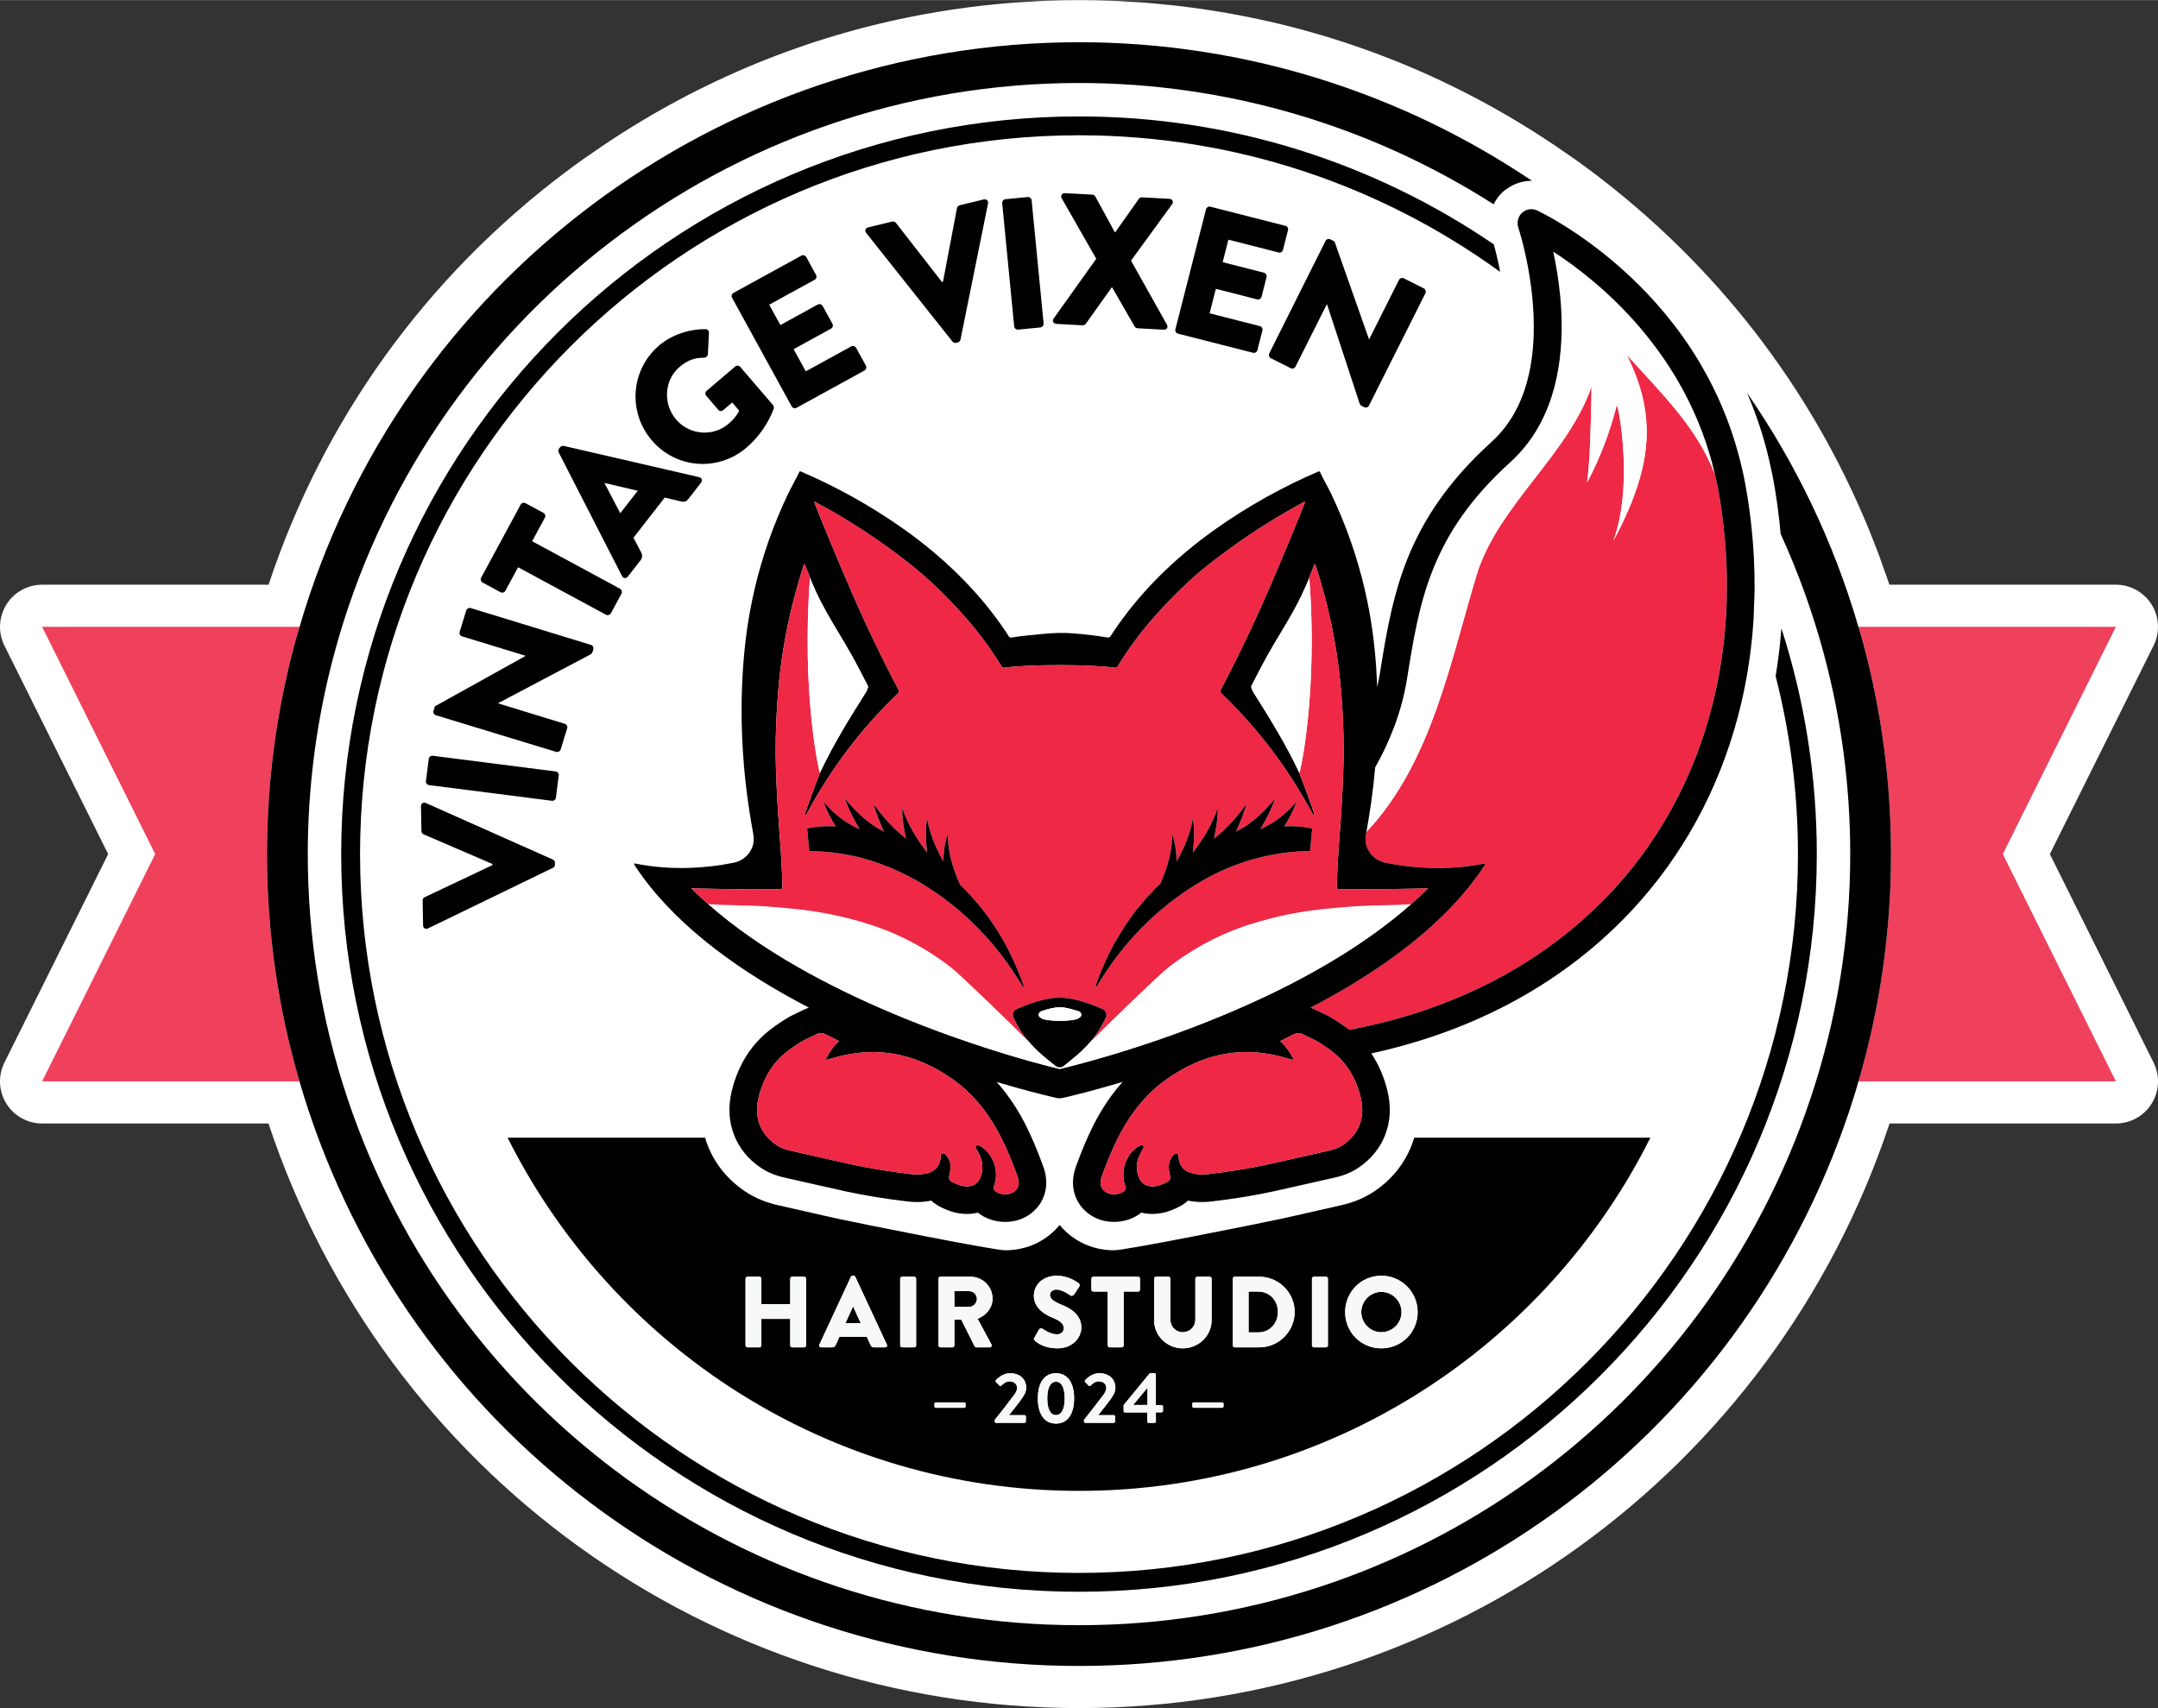 <?xml version="1.0" encoding="UTF-8"?>
<svg id="a" data-name="Layer 1" xmlns="http://www.w3.org/2000/svg" width="4.162in" height="3.295in" viewBox="0 0 299.699 237.237">
  <rect x="0" y="0" width="299.699" height="237.237" fill="#333333" stroke="none"/>
  <path d="M284.679,118.619l14.408-28.962c.902-1.813.803-3.964-.264-5.686-1.067-1.722-2.948-2.77-4.974-2.77h-31.453s.002,0,.002,0c-.251-.757-.529-1.502-.794-2.252-.207-.582-.401-1.17-.616-1.748-.447-1.204-.921-2.395-1.405-3.58-.045-.11-.086-.223-.132-.333-8.075-19.601-21.18-36.544-38.41-49.488-1.636-1.229-3.304-2.395-4.987-3.532-.006-.004-.018-.015-.023-.018-.061-.041-.124-.079-.185-.12-13.461-9.053-28.378-15.155-44.091-18.09-.048-.009-.097-.018-.146-.027-1.335-.248-2.675-.476-4.021-.678-.238-.036-.477-.066-.715-.101-1.185-.17-2.372-.331-3.564-.466-.453-.052-.907-.09-1.361-.137-1.006-.102-2.012-.205-3.023-.281-.748-.057-1.5-.092-2.25-.135-.744-.042-1.487-.096-2.234-.124-1.527-.059-3.058-.091-4.592-.091h0c-1.534,0-3.065.033-4.592.091-.747.028-1.489.082-2.234.124-.75.043-1.502.078-2.25.135-1.011.076-2.017.179-3.023.281-.453.046-.908.085-1.361.137-1.193.135-2.38.295-3.564.466-.238.035-.477.065-.715.101-1.346.202-2.686.43-4.021.678-.048.009-.097.018-.146.027-15.713,2.936-30.63,9.038-44.091,18.09-.061.041-.124.078-.185.12h.003c-1.692,1.143-3.369,2.315-5.013,3.55-19.51,14.656-33.742,34.434-41.357,57.401H5.85c-2.025,0-3.907,1.048-4.973,2.77-1.066,1.722-1.166,3.873-.265,5.687l14.409,28.962L.612,147.581c-.902,1.813-.802,3.964.265,5.687,1.066,1.722,2.948,2.77,4.973,2.77h31.434c16.16,48.571,61.394,81.2,112.566,81.2s96.408-32.631,112.566-81.2h31.434c2.025,0,3.906-1.048,4.974-2.77,1.066-1.722,1.166-3.873.264-5.686l-14.408-28.962Z" fill="#fff"/>
  <g>
    <path d="M40.921,89.407c.213-.793.456-1.571.685-2.356H5.85l15.705,31.568-15.705,31.568h35.739c-2.989-10.221-4.508-20.82-4.508-31.568,0-9.877,1.292-19.705,3.84-29.212Z" fill="#ef405c"/>
    <path d="M278.144,118.619l15.705-31.568h-35.756c.229.785.472,1.563.685,2.355,2.548,9.506,3.84,19.334,3.84,29.212,0,10.746-1.519,21.344-4.508,31.568h35.739l-15.705-31.568Z" fill="#ef405c"/>
    <path d="M258.779,89.406c-.213-.793-.456-1.57-.685-2.355-3.446-11.819-8.72-22.745-15.475-32.501,1.439,3.303,2.609,6.926,3.412,10.864.077.375.163.742.233,1.123.466,2.549.803,5.087,1.03,7.608,2.437,5.335,4.459,10.922,6.016,16.728,2.42,9.028,3.646,18.363,3.646,27.746,0,11.539-1.836,22.897-5.456,33.762h0c-14.588,43.87-55.438,73.345-101.649,73.345s-87.062-29.475-101.65-73.345c-3.621-10.862-5.457-22.221-5.457-33.761,0-9.382,1.227-18.717,3.647-27.746C58.92,44.146,101.464,11.512,149.85,11.512c20.943,0,40.786,6.123,57.58,16.848.325-.654.762-1.259,1.329-1.767.168-.151.356-.272.538-.401.982-.696,2.148-1.094,3.368-1.094.033,0,.065.005.098.005-18.156-12.223-39.901-19.253-62.913-19.253-50.123,0-94.269,33.272-108.244,81.201-.229.785-.473,1.563-.685,2.356-2.548,9.507-3.84,19.335-3.84,29.212,0,10.748,1.519,21.347,4.508,31.568.39,1.334.799,2.662,1.239,3.982,15.358,46.187,58.368,77.218,107.022,77.218s91.664-31.031,107.021-77.217c.44-1.321.849-2.65,1.239-3.984,2.989-10.224,4.508-20.822,4.508-31.568,0-9.878-1.292-19.707-3.84-29.212Z"/>
    <path d="M249.697,118.619c0,55.056-44.79,99.846-99.846,99.846s-99.848-44.79-99.848-99.846S94.795,18.774,149.851,18.774c21.826,0,42.035,7.045,58.483,18.972-.269-1.459-.582-2.764-.884-3.823-16.425-11.206-36.26-17.767-57.599-17.767-56.5,0-102.466,45.966-102.466,102.463s45.966,102.463,102.466,102.463,102.463-45.966,102.463-102.463c0-10.936-1.729-21.474-4.916-31.363-.17,2.241-.437,4.457-.801,6.641,2.022,7.909,3.1,16.192,3.1,24.723Z"/>
    <polygon points="159.364 195.133 159.364 192.732 157.365 195.133 159.364 195.133"/>
    <path d="M190.846,165.472c-1.369.922-2.957,1.572-4.841,1.979-1.192.265-2.422.546-3.652.826-1.517.347-3.036.695-4.561,1.025-2.82.614-21.426,4.349-23.08,4.349-1.917,0-3.75-.524-5.297-1.519-.877-.561-1.632-1.234-2.253-1.994-.625.762-1.38,1.438-2.261,1.998-1.534.988-3.367,1.515-5.286,1.515-1.654,0-20.262-3.735-23.084-4.349-1.523-.329-3.042-.678-4.559-1.025l-3.678-.832c-1.859-.4-3.447-1.05-4.826-1.983-2.768-1.853-4.668-4.469-5.547-7.448h-27.422c14.554,29.081,44.629,49.053,79.364,49.053s64.785-19.972,79.338-49.053h-32.798c-.88,2.982-2.782,5.6-5.557,7.459ZM111.944,186.863c0,.141-.126.267-.267.267h-1.667c-.153,0-.266-.126-.266-.267v-3.684h-4.006v3.684c0,.141-.112.267-.267.267h-1.667c-.14,0-.266-.126-.266-.267v-9.272c0-.141.126-.267.266-.267h1.667c.154,0,.267.126.267.267v3.53h4.006v-3.53c0-.141.112-.267.266-.267h1.667c.141,0,.267.126.267.267v9.272ZM122.933,187.13h-1.555c-.252,0-.364-.084-.49-.351l-.504-1.106h-3.811l-.504,1.121c-.07.168-.225.336-.505.336h-1.541c-.21,0-.321-.182-.237-.364l4.384-9.427c.042-.084.141-.154.238-.154h.141c.098,0,.195.07.237.154l4.385,9.427c.084.183-.028.364-.238.364ZM127.228,186.863c0,.141-.126.267-.267.267h-1.681c-.14,0-.266-.126-.266-.267v-9.272c0-.141.126-.267.266-.267h1.681c.141,0,.267.126.267.267v9.272ZM134.103,195.342c0,.1-.08.18-.19.18h-3.947c-.11,0-.19-.08-.19-.18v-.369c0-.111.08-.191.19-.191h3.947c.11,0,.19.08.19.191v.369ZM137.689,186.724c.098.182,0,.406-.238.406h-1.863c-.111,0-.195-.07-.224-.126l-1.863-3.712h-.966v3.571c0,.141-.127.267-.267.267h-1.667c-.154,0-.266-.126-.266-.267v-9.272c0-.141.111-.267.266-.267h4.188c1.681,0,3.054,1.359,3.054,3.026,0,1.288-.854,2.325-2.073,2.815l1.919,3.558ZM142.283,196.551c.1,0,.19.09.19.189v.691c0,.1-.091.189-.19.189h-3.938c-.11,0-.19-.09-.19-.189v-.23c.66-.801,1.919-2.439,2.589-3.328.31-.381.51-.77.51-1.109,0-.449-.34-.91-1.06-.91-.479,0-.89.34-1.119.59-.08.08-.19.08-.271,0l-.479-.48c-.06-.059-.08-.18-.01-.26,0,0,.779-.979,1.969-.979,1.43,0,2.229.91,2.229,1.988,0,.65-.279,1.061-.669,1.619-.43.609-1.189,1.549-1.72,2.219h2.159ZM146.653,197.721c-1.599,0-2.519-1.309-2.519-3.498s.92-3.498,2.519-3.498,2.519,1.309,2.519,3.498-.919,3.498-2.519,3.498ZM146.869,187.27c-1.821,0-2.83-.756-3.151-1.078-.141-.14-.183-.196-.07-.393l.658-1.162c.112-.183.378-.154.477-.084.056.027,1.064.771,1.988.771.561,0,.967-.351.967-.841,0-.588-.49-1.036-1.442-1.415-1.205-.476-2.718-1.414-2.718-3.096,0-1.387,1.079-2.787,3.235-2.787,1.457,0,2.578.742,2.998,1.051.168.098.141.35.084.448l-.714,1.078c-.099.154-.351.28-.477.183-.126-.07-1.148-.841-2.003-.841-.505,0-.883.336-.883.715,0,.518.42.91,1.527,1.358,1.092.435,2.829,1.289,2.829,3.193,0,1.443-1.247,2.899-3.306,2.899ZM154.672,196.551c.1,0,.19.09.19.189v.691c0,.1-.091.189-.19.189h-3.938c-.11,0-.19-.09-.19-.189v-.23c.66-.801,1.919-2.439,2.589-3.328.31-.381.51-.77.51-1.109,0-.449-.34-.91-1.06-.91-.479,0-.89.34-1.119.59-.08.08-.19.08-.27,0l-.48-.48c-.06-.059-.08-.18-.01-.26,0,0,.779-.979,1.969-.979,1.43,0,2.229.91,2.229,1.988,0,.65-.279,1.061-.669,1.619-.43.609-1.189,1.549-1.72,2.219h2.159ZM155.787,187.13h-1.681c-.14,0-.267-.126-.267-.267v-7.479h-2.003c-.153,0-.266-.126-.266-.267v-1.526c0-.141.112-.267.266-.267h6.22c.154,0,.266.126.266.267v1.526c0,.141-.111.267-.266.267h-2.003v7.479c0,.141-.126.267-.267.267ZM161.512,195.961c0,.1-.08.191-.19.191h-.799l.01,1.279c0,.1-.09.189-.189.189h-.83c-.1,0-.189-.09-.189-.189v-1.26h-3.089c-.109,0-.19-.09-.19-.189v-.83l3.598-4.379c.03-.029.08-.059.15-.059h.539c.101,0,.19.08.19.189v4.258h.799c.11,0,.19.08.19.18v.619ZM160.28,183.376v-5.785c0-.141.126-.267.267-.267h1.723c.154,0,.266.126.266.267v5.673c0,.98.729,1.765,1.724,1.765,1.008,0,1.751-.784,1.751-1.765v-5.673c0-.141.111-.267.266-.267h1.724c.14,0,.266.126.266.267v5.785c0,2.129-1.793,3.894-4.006,3.894-2.199,0-3.979-1.765-3.979-3.894ZM169.923,195.342c0,.1-.08.18-.19.18h-3.947c-.11,0-.19-.08-.19-.18v-.369c0-.111.08-.191.19-.191h3.947c.11,0,.19.08.19.191v.369ZM174.885,187.13h-3.418c-.141,0-.252-.126-.252-.267v-9.272c0-.141.111-.267.252-.267h3.418c2.703,0,4.916,2.199,4.916,4.889,0,2.718-2.213,4.917-4.916,4.917ZM184.418,186.863c0,.141-.126.267-.267.267h-1.681c-.14,0-.266-.126-.266-.267v-9.272c0-.141.126-.267.266-.267h1.681c.141,0,.267.126.267.267v9.272ZM196.881,182.241c0,2.802-2.241,5.028-5.043,5.028s-5.028-2.227-5.028-5.028,2.228-5.057,5.028-5.057,5.043,2.255,5.043,5.057Z"/>
    <path d="M146.653,191.904c-.77,0-1.209.84-1.209,2.318,0,1.488.439,2.318,1.209,2.318s1.21-.83,1.21-2.318c0-1.479-.44-2.318-1.21-2.318Z"/>
    <path d="M189.051,182.241c0,1.527,1.261,2.787,2.787,2.787,1.541,0,2.802-1.26,2.802-2.787,0-1.541-1.261-2.815-2.802-2.815-1.526,0-2.787,1.274-2.787,2.815Z"/>
    <path d="M134.607,179.328h-2.072v2.185h2.072c.575,0,1.065-.532,1.065-1.12s-.49-1.064-1.065-1.064Z"/>
    <polygon points="118.464 181.457 117.414 183.769 119.543 183.769 118.479 181.457 118.464 181.457"/>
    <path d="M174.744,179.384h-1.345v5.673h1.345c1.583,0,2.731-1.246,2.731-2.844,0-1.583-1.148-2.829-2.731-2.829Z"/>
    <path d="M111.677,177.324h-1.667c-.153,0-.266.126-.266.267v3.53h-4.006v-3.53c0-.141-.112-.267-.267-.267h-1.667c-.14,0-.266.126-.266.267v9.272c0,.141.126.267.266.267h1.667c.154,0,.267-.126.267-.267v-3.684h4.006v3.684c0,.141.112.267.266.267h1.667c.141,0,.267-.126.267-.267v-9.272c0-.141-.126-.267-.267-.267Z" fill="#f7f8f8"/>
    <path d="M118.786,177.339c-.042-.084-.14-.154-.237-.154h-.141c-.098,0-.196.07-.238.154l-4.384,9.427c-.084.183.027.364.237.364h1.541c.28,0,.435-.168.505-.336l.504-1.121h3.811l.504,1.106c.126.267.238.351.49.351h1.555c.21,0,.322-.182.238-.364l-4.385-9.427ZM117.414,183.769l1.05-2.312h.015l1.064,2.312h-2.129Z" fill="#f7f8f8"/>
    <path d="M125.282,177.324h1.681c.147,0,.266.119.266.266v9.273c0,.147-.119.267-.267.267h-1.68c-.147,0-.267-.119-.267-.267v-9.272c0-.147.119-.267.267-.267Z" fill="#f7f8f8"/>
    <path d="M137.843,180.351c0-1.667-1.373-3.026-3.054-3.026h-4.188c-.154,0-.266.126-.266.267v9.272c0,.141.111.267.266.267h1.667c.14,0,.267-.126.267-.267v-3.571h.966l1.863,3.712c.028.056.112.126.224.126h1.863c.238,0,.336-.225.238-.406l-1.919-3.558c1.219-.49,2.073-1.527,2.073-2.815ZM134.607,181.513h-2.072v-2.185h2.072c.575,0,1.065.476,1.065,1.064s-.49,1.12-1.065,1.12Z" fill="#f7f8f8"/>
    <path d="M147.346,181.177c-1.107-.448-1.527-.841-1.527-1.358,0-.379.378-.715.883-.715.854,0,1.877.771,2.003.841.126.098.378-.028.477-.183l.714-1.078c.057-.099.084-.351-.084-.448-.42-.309-1.541-1.051-2.998-1.051-2.156,0-3.235,1.4-3.235,2.787,0,1.682,1.513,2.62,2.718,3.096.952.379,1.442.827,1.442,1.415,0,.49-.406.841-.967.841-.924,0-1.933-.743-1.988-.771-.099-.07-.364-.099-.477.084l-.658,1.162c-.112.196-.07.253.07.393.321.322,1.33,1.078,3.151,1.078,2.059,0,3.306-1.456,3.306-2.899,0-1.904-1.737-2.759-2.829-3.193Z" fill="#f7f8f8"/>
    <path d="M156.054,179.384h2.003c.154,0,.266-.126.266-.267v-1.526c0-.141-.111-.267-.266-.267h-6.22c-.153,0-.266.126-.266.267v1.526c0,.141.112.267.266.267h2.003v7.479c0,.141.127.267.267.267h1.681c.141,0,.267-.126.267-.267v-7.479Z" fill="#f7f8f8"/>
    <path d="M168.264,183.376v-5.785c0-.141-.126-.267-.266-.267h-1.724c-.154,0-.266.126-.266.267v5.673c0,.98-.743,1.765-1.751,1.765-.995,0-1.724-.784-1.724-1.765v-5.673c0-.141-.111-.267-.266-.267h-1.723c-.141,0-.267.126-.267.267v5.785c0,2.129,1.779,3.894,3.979,3.894,2.213,0,4.006-1.765,4.006-3.894Z" fill="#f7f8f8"/>
    <path d="M174.885,177.324h-3.418c-.141,0-.252.126-.252.267v9.272c0,.141.111.267.252.267h3.418c2.703,0,4.916-2.199,4.916-4.917,0-2.689-2.213-4.889-4.916-4.889ZM174.744,185.057h-1.345v-5.673h1.345c1.583,0,2.731,1.246,2.731,2.829,0,1.598-1.148,2.844-2.731,2.844Z" fill="#f7f8f8"/>
    <path d="M182.471,177.324h1.681c.147,0,.266.119.266.266v9.274c0,.147-.119.266-.266.266h-1.681c-.147,0-.267-.119-.267-.267v-9.272c0-.147.119-.267.267-.267Z" fill="#f7f8f8"/>
    <path d="M186.809,182.241c0,2.802,2.228,5.028,5.028,5.028s5.043-2.227,5.043-5.028-2.241-5.057-5.043-5.057-5.028,2.255-5.028,5.057ZM194.639,182.241c0,1.527-1.261,2.787-2.802,2.787-1.526,0-2.787-1.26-2.787-2.787,0-1.541,1.261-2.815,2.787-2.815,1.541,0,2.802,1.274,2.802,2.815Z" fill="#f7f8f8"/>
    <path d="M133.912,194.781h-3.947c-.11,0-.19.08-.19.191v.369c0,.1.08.18.19.18h3.947c.11,0,.19-.08.19-.18v-.369c0-.111-.08-.191-.19-.191Z" fill="#f7f8f8"/>
    <path d="M142.512,192.713c0-1.078-.799-1.988-2.229-1.988-1.189,0-1.969.979-1.969.979-.07.08-.05.201.01.26l.479.48c.08.08.19.08.271,0,.229-.25.64-.59,1.119-.59.72,0,1.06.461,1.06.91,0,.34-.2.729-.51,1.109-.67.889-1.929,2.527-2.589,3.328v.23c0,.1.08.189.19.189h3.938c.1,0,.19-.09.19-.189v-.691c0-.1-.091-.189-.19-.189h-2.159c.53-.67,1.29-1.609,1.72-2.219.39-.559.669-.969.669-1.619Z" fill="#f7f8f8"/>
    <path d="M146.653,190.725c-1.599,0-2.519,1.309-2.519,3.498s.92,3.498,2.519,3.498,2.519-1.309,2.519-3.498-.919-3.498-2.519-3.498ZM146.653,196.541c-.77,0-1.209-.83-1.209-2.318,0-1.479.439-2.318,1.209-2.318s1.21.84,1.21,2.318c0,1.488-.44,2.318-1.21,2.318Z" fill="#f7f8f8"/>
    <path d="M154.902,192.713c0-1.078-.799-1.988-2.229-1.988-1.189,0-1.969.979-1.969.979-.07.08-.05.201.01.26l.48.48c.079.08.189.08.27,0,.229-.25.64-.59,1.119-.59.72,0,1.06.461,1.06.91,0,.34-.2.729-.51,1.109-.67.889-1.929,2.527-2.589,3.328v.23c0,.1.08.189.19.189h3.938c.1,0,.19-.09.19-.189v-.691c0-.1-.091-.189-.19-.189h-2.159c.53-.67,1.29-1.609,1.72-2.219.39-.559.669-.969.669-1.619Z" fill="#f7f8f8"/>
    <path d="M161.322,195.162h-.799v-4.258c0-.109-.09-.189-.19-.189h-.539c-.07,0-.12.029-.15.059l-3.598,4.379v.83c0,.1.081.189.19.189h3.089v1.26c0,.1.09.189.189.189h.83c.1,0,.189-.09.189-.189l-.01-1.279h.799c.11,0,.19-.092.19-.191v-.619c0-.1-.08-.18-.19-.18ZM159.364,195.133h-1.999l1.999-2.4v2.4Z" fill="#f7f8f8"/>
    <path d="M169.732,194.781h-3.947c-.11,0-.19.08-.19.191v.369c0,.1.08.18.19.18h3.947c.11,0,.19-.08.19-.18v-.369c0-.111-.08-.191-.19-.191Z" fill="#f7f8f8"/>
    <path d="M76.777,119.376l-17.642-7.855c-.341-.15-.676.063-.669.453l.062,3.459c.003.208.162.387.293.437l9.566,4.123.003.156-9.415,4.457c-.129.055-.282.239-.278.447l.061,3.458c.007.39.349.592.685.43l17.355-8.42c.154-.081.282-.239.278-.447l-.005-.26c-.004-.208-.136-.361-.294-.438Z"/>
    <path d="M66.814,98.989h3.121c.272,0,.493.221.493.493v17.21c0,.273-.221.494-.494.494h-3.12c-.272,0-.493-.221-.493-.493v-17.211c0-.272.221-.493.493-.493Z" transform="translate(-47.509 162.208) rotate(-82.717)"/>
    <path d="M82.097,89.569l-16.729-5.124c-.249-.076-.541.079-.617.327l-.913,2.983c-.084.273.078.541.327.617l8.824,2.703-.008.024-12.583,6.994-.19.621c-.076.249.055.533.303.609l16.736,5.1c.248.076.541-.079.617-.328l.905-2.957c.084-.273-.078-.541-.327-.617l-9.271-2.84.008-.025,12.875-6.796c.065-.034.201-.21.224-.284l.122-.398c.076-.248-.055-.533-.303-.609Z"/>
    <path d="M86.117,81.763l-12.214-6.601,1.768-3.271c.136-.252.028-.546-.2-.67l-2.493-1.347c-.229-.124-.533-.052-.669.199l-5.488,10.156c-.136.251-.028.546.2.669l2.493,1.348c.229.123.533.052.669-.2l1.768-3.271,12.214,6.6c.229.124.546.029.67-.199l1.483-2.745c.123-.229.028-.546-.2-.669Z"/>
    <path d="M97.101,66.264l-18.808-4.343c-.171-.034-.385.029-.497.173l-.16.205c-.111.144-.121.367-.046.524l8.797,17.181c.17.331.564.375.805.067l1.759-2.256c.32-.41.25-.828.084-1.122l-1.065-2.018,4.35-5.578,2.196.525c.533.119.784.051,1.072-.318l1.774-2.276c.24-.308.102-.68-.261-.765ZM86.14,71.271l-2.185-4.177.016-.021,4.6,1.08-2.431,3.117Z"/>
    <path d="M102.8,50.946c-.169-.198-.479-.241-.677-.072l-3.978,3.389c-.218.186-.241.479-.056.696l1.669,1.959c.169.198.462.222.68.036l1.247-1.062.978,1.148c-.392.743-.918,1.328-1.491,1.817-2.157,1.838-5.437,1.557-7.274-.601-1.854-2.177-1.664-5.481.493-7.319.97-.826,2.06-1.311,3.402-1.259.259-.016.477-.201.517-.475l.147-2.994c.023-.294-.198-.515-.495-.501-2.34-.021-4.751.837-6.413,2.254-3.938,3.355-4.407,9.22-1.035,13.178s9.202,4.387,13.141,1.031c2.87-2.444,3.812-5.468,3.812-5.468.028-.127-.027-.353-.111-.451l-4.556-5.307Z"/>
    <path d="M118.89,48.293c-.125-.229-.42-.333-.671-.195l-6.314,3.466-1.689-3.078,5.197-2.853c.229-.125.333-.42.196-.671l-1.364-2.484c-.125-.229-.443-.32-.671-.195l-5.197,2.853-1.552-2.827,6.314-3.466c.251-.137.32-.443.195-.671l-1.363-2.484c-.125-.228-.421-.333-.671-.196l-9.438,5.18c-.25.138-.32.443-.195.671l8.283,15.092c.125.228.42.333.671.195l9.438-5.181c.251-.138.321-.442.196-.671l-1.364-2.484Z"/>
    <path d="M136.628,27.686l-3.36.812c-.203.049-.343.243-.363.382l-1.941,10.23-.151.037-6.397-8.216c-.081-.114-.294-.223-.496-.174l-3.361.812c-.379.092-.502.469-.271.761l11.991,15.102c.112.134.295.224.497.175l.253-.062c.202-.049.323-.212.362-.382l3.826-18.922c.072-.365-.209-.645-.588-.554Z"/>
    <path d="M142.73,27.352l-3.105.302c-.259.025-.469.281-.444.54l1.667,17.132c.025.259.28.469.54.443l3.105-.302c.258-.025.469-.281.443-.54l-1.667-17.131c-.024-.259-.28-.469-.539-.444Z"/>
    <path d="M147.442,27.519l4.804,8.408-5.915,8.296c-.252.325-.039.728.402.751l3.607.195c.208.011.37-.11.454-.21l3.605-5.063.052.003,3.117,5.427c.07.134.272.249.429.258l3.607.195c.415.022.669-.329.454-.705l-4.985-8.886,5.708-7.839c.252-.325.039-.727-.401-.75l-3.79-.205c-.182-.01-.37.11-.428.211l-3.297,4.663h-.026s-2.724-4.99-2.724-4.99c-.072-.108-.221-.247-.402-.256l-3.789-.205c-.441-.024-.67.354-.481.703Z"/>
    <path d="M163.592,46.327l10.43,2.659c.276.07.536-.104.601-.356l.7-2.746c.064-.252-.08-.53-.356-.601l-6.979-1.779.867-3.401,5.744,1.465c.252.064.529-.079.601-.356l.7-2.746c.063-.252-.104-.537-.356-.601l-5.744-1.465.797-3.124,6.978,1.78c.277.07.537-.105.601-.357l.7-2.746c.064-.252-.079-.53-.356-.601l-10.43-2.659c-.276-.071-.536.104-.601.356l-4.252,16.678c-.064.252.079.529.356.601Z"/>
    <path d="M176.488,49.739l2.766,1.389c.255.129.546.013.663-.22l4.354-8.668.023.012,4.545,13.837c.023.07.175.233.244.268l.372.188c.232.116.535.035.651-.197l7.856-15.64c.116-.232.012-.546-.221-.663l-2.788-1.401c-.256-.128-.547-.013-.663.22l-4.145,8.25-.023-.012-4.789-13.581-.581-.292c-.232-.117-.535-.036-.652.196l-7.832,15.652c-.117.232-.013.547.22.663Z"/>
    <path d="M182.693,78.467c.44,1.344.841,2.69,1.204,4.039-.363-1.348-.765-2.694-1.204-4.039-.047-.148-.101-.15-.161-.007l-.726,1.801.726-1.801c.06-.143.114-.141.161.007Z" fill="#fff"/>
    <polygon points="180.455 107.326 180.455 107.326 180.455 107.326 180.455 107.326 180.455 107.326" fill="#fff"/>
    <path d="M176.957,89.413c.869-1.473,1.712-2.829,2.523-4.274-.811,1.445-1.654,2.8-2.523,4.274Z" fill="#fff"/>
    <path d="M136.823,89.145c-.827-1.125-1.713-2.226-2.658-3.303-.656-.747-1.313-1.466-1.97-2.156.657.69,1.314,1.409,1.97,2.157.945,1.076,1.831,2.177,2.658,3.303Z" fill="#fff"/>
    <path d="M128.248,79.887c-.659-.576-1.317-1.124-1.976-1.642-1.043-.82-2.095-1.613-3.159-2.378,1.063.765,2.116,1.557,3.159,2.378.659.519,1.318,1.066,1.976,1.642Z" fill="#fff"/>
    <path d="M139.423,92.733c3.448-.485,12.032-.485,15.48,0,.118.017.234-.038.295-.139,1.418-2.348,3.072-4.599,4.962-6.752,2.626-2.99,5.257-5.522,7.893-7.598.595-.468,1.201-.907,1.802-1.357-.602.45-1.207.888-1.802,1.357-2.637,2.076-5.268,4.608-7.893,7.598-1.89,2.153-3.544,4.403-4.962,6.752-.062.102-.178.157-.295.139-3.448-.485-12.032-.485-15.48,0-.118.017-.234-.038-.296-.139-.29-.48-.596-.953-.906-1.425.31.472.616.945.906,1.425.062.102.178.157.296.139Z" fill="#fff"/>
    <path d="M181.197,69.855c-.126.317-.259.643-.388.963.128-.32.261-.646.388-.963.065-.166.019-.207-.137-.123-.493.262-.977.55-1.466.823.489-.273.973-.561,1.466-.823.156-.084.202-.042.137.123Z" fill="#fff"/>
    <polygon points="95.997 123.381 96.484 123.842 95.997 123.381 95.997 123.381" fill="#fff"/>
    <path d="M113.265,69.732c1.125.599,2.24,1.225,3.345,1.879-1.105-.654-2.219-1.28-3.345-1.879-.156-.084-.202-.043-.137.123.126.317.259.643.388.963-.128-.32-.261-.646-.388-.963-.065-.166-.019-.207.137-.123Z" fill="#fff"/>
    <path d="M116.212,106.217c1.003-1.437,2.059-2.831,3.17-4.181-1.111,1.35-2.167,2.744-3.17,4.181Z" fill="#fff"/>
    <path d="M173.236,100.043c1.165,1.307,2.275,2.658,3.332,4.051-1.057-1.394-2.167-2.744-3.332-4.051Z" fill="#fff"/>
    <path d="M178.113,106.217c1.412,2.023,2.71,4.137,3.908,6.332-1.198-2.195-2.496-4.309-3.908-6.332Z" fill="#fff"/>
    <path d="M173.786,95.481c.048.147.093.272.137.377-.044-.105-.09-.231-.137-.377h0Z" fill="#fff"/>
    <path d="M156.084,131.61c.439-.538.891-1.062,1.355-1.574-.463.511-.915,1.036-1.355,1.574h0Z" fill="#fff"/>
    <path d="M173.978,119.352h0c.309-.088.622-.165.934-.243,0,0,0,0,0,0-.312.078-.625.155-.934.244Z" fill="#fff"/>
    <path d="M112.456,118.196c-.041,0-.075-.032-.078-.073l-.278-2.948.278,2.948c.004.041.037.072.078.073,2.847.041,5.591.456,8.233,1.245.353.105.701.23,1.05.351-.349-.121-.697-.246-1.05-.351-2.642-.789-5.386-1.204-8.233-1.245Z" fill="#fff"/>
    <path d="M155.327,130.051c-.083.141-.172.276-.253.418.082-.144.176-.276.26-.418-.002,0-.004,0-.007,0Z" fill="#fff"/>
    <polygon points="113.87 107.326 113.87 107.326 113.871 107.326 113.87 107.325 113.87 107.326" fill="#fff"/>
    <path d="M111.792,78.46l.208.517-.208-.517c-.06-.143-.113-.141-.161.007-.496,1.516-.937,3.034-1.336,4.555.398-1.52.84-3.039,1.336-4.555.047-.148.101-.15.161-.007Z" fill="#fff"/>
    <path d="M119.788,93.826c-.231-.444-.447-.86-.65-1.248-.3-.574-.597-1.12-.892-1.645.295.525.592,1.071.892,1.645.203.388.419.804.65,1.248Z" fill="#fff"/>
    <path d="M239.527,74.749c-.205-2.258-.494-4.53-.911-6.816-.043-.236-.095-.464-.145-.694-.101-.465-.208-.924-.314-1.385-2.513-6.443-6.981-10.779-12.236-16.581.269.544.516,1.084.749,1.622.907,2.089,1.531,4.151,1.828,6.28.712,5.098-.484,10.603-4.443,17.933,2.875-7.753.682-19.036.475-18.844-.946,3.772-2.335,7.383-4.124,10.757.391-2.569.565-8.461.63-13.337-3.36,9.535-12.527,16.082-15.803,25.625-3.782,12.38-6.351,26.572-15.472,36.235-.024.135-.046.264-.071.401-.324,1.796.9,3.497,2.738,3.873,1.964.402,3.953.639,5.97.711,2.692.097,5.278-.105,7.759-.605.022-.004.045,0,.064.009.046.024.065.082.037.125-5.414,8.344-14.669,14.904-24.268,19.889.397.142.751.312,1.064.467.204.101.453.226.772.37,1.146.524,2.082,1.181,2.907,1.76.222.155.426.325.637.49,14.705-2.761,27.218-9.289,36.501-19.258,11.825-12.701,17.355-30.282,15.653-49.028Z" fill="#ee2845"/>
    <path d="M221.072,48.43l-.005.026h.005v-.026Z" fill="#ee2845"/>
    <path d="M226.671,50.896c-.234-.538-.48-1.078-.749-1.622,5.256,5.801,9.724,10.137,12.236,16.581-3.897-16.91-16.127-26.822-22.45-30.923.368,1.701.731,3.78.953,6.066.115,1.177.19,2.409.211,3.675.108,6.674-1.35,14.273-7.135,19.517-11.135,10.091-12.62,19.359-14.336,30.092-.734,4.588-2.407,8.718-4.425,12.304-.143,1.621-.324,3.247-.555,4.883-.106.751-.232,1.56-.373,2.413-.088.534-.184,1.089-.286,1.663,9.121-9.663,11.69-23.855,15.472-36.235,3.276-9.543,12.443-16.09,15.803-25.625-.066,4.876-.239,10.768-.63,13.337,1.789-3.374,3.178-6.984,4.124-10.757.207-.192,2.4,11.091-.475,18.844,3.96-7.33,5.155-12.835,4.443-17.933-.297-2.13-.921-4.191-1.828-6.28Z" fill="#fff"/>
    <path d="M155.909,131.832c.057-.07.111-.143.168-.213h0c-.057.07-.112.143-.168.213h0Z" fill="#fff"/>
    <path d="M243.594,77.687c-.008-.159-.023-.32-.031-.479-.18-3.289-.566-6.616-1.177-9.963-.259-1.417-.58-2.782-.937-4.112-1.247-4.641-3.054-8.755-5.164-12.372-.106-.181-.207-.37-.314-.548-1.43-2.384-2.987-4.547-4.593-6.497-1.205-1.463-2.437-2.807-3.663-4.035-.818-.819-1.633-1.586-2.435-2.304-3.611-3.228-6.971-5.44-9.18-6.74-.245-.144-.477-.278-.692-.4-.398-.225-.737-.408-1.022-.558-.024-.013-.055-.029-.078-.042-.447-.234-.734-.371-.825-.414-.352-.166-.733-.217-1.097-.163s-.711.213-.996.469c-.321.288-.515.67-.592,1.076-.06.318-.054.65.055.97.023.069.798,2.412,1.413,5.846.205,1.144.391,2.409.527,3.752.173,1.714.265,3.552.2,5.428-.042,1.226-.15,2.466-.343,3.698-.193,1.231-.471,2.452-.854,3.639-.255.791-.557,1.566-.911,2.318-.354.752-.76,1.481-1.224,2.18-.696,1.048-1.524,2.027-2.501,2.913-3.033,2.749-5.412,5.458-7.301,8.148-.472.672-.914,1.343-1.328,2.013s-.799,1.339-1.159,2.008c-.72,1.337-1.339,2.671-1.877,4.005-.941,2.334-1.633,4.668-2.189,7.014-.159.67-.306,1.342-.445,2.014-.485,2.354-.865,4.725-1.249,7.124-.094.585-.22,1.154-.346,1.722-.064-1.675-.173-3.342-.334-5-.185-1.902-.449-3.782-.793-5.64-.172-.929-.363-1.852-.575-2.77-1.057-4.589-2.611-9.038-4.66-13.348-.433-.907-1.118-2.087-1.596-3.106-.031-.068-.113-.098-.183-.068,0,0-.001,0-.002,0-2.528,1.086-4.978,2.292-7.35,3.618-2.372,1.326-4.666,2.771-6.882,4.335-5.818,4.111-10.889,9.083-14.691,14.973-.072.112-.203.17-.334.148-1.665-.274-3.333-.473-5-.594-1.199-.087-2.402-.051-3.6.053-1.5.131-3.551.331-4.838.545-.121.02-.233-.034-.299-.137-2.852-4.423-6.42-8.328-10.482-11.741-1.354-1.137-2.763-2.22-4.219-3.248-2.216-1.565-4.51-3.01-6.881-4.335-2.372-1.325-4.822-2.531-7.35-3.618,0,0-.001,0-.002,0-.07-.03-.152,0-.183.068-.477,1.019-1.162,2.199-1.595,3.106-2.049,4.31-3.602,8.76-4.66,13.348-.211.918-.403,1.841-.575,2.77-.344,1.858-.608,3.738-.793,5.64-.167,1.721-.282,3.451-.344,5.189-.031.869-.049,1.741-.054,2.614-.015,2.621.089,5.262.31,7.922.074.887.161,1.776.261,2.667.1.891.213,1.784.339,2.68.047.333.097.676.151,1.029.162,1.059.354,2.209.578,3.449.203,1.123-.2,2.208-.978,2.956-.312.299-.683.544-1.101.716-.209.086-.429.154-.658.201-1.963.402-3.953.639-5.97.711-1.346.048-2.665.022-3.958-.078-1.293-.101-2.56-.276-3.8-.526-.022-.004-.045,0-.064.009-.023.012-.039.033-.046.055-.007.023-.005.048.009.069,5.077,7.824,13.531,14.076,22.478,18.934.596.324,1.195.642,1.795.953-.4.143-.755.313-1.07.47-.204.101-.453.226-.772.37-1.146.524-2.082,1.181-2.907,1.76-1.89,1.32-3.382,2.994-4.463,5.002-.649,1.205-1.149,2.529-1.499,3.969-.26,1.073-.361,2.127-.31,3.142.06,1.183.334,2.309.794,3.354.033.076.06.155.095.23.419.886.981,1.708,1.677,2.445.174.184.357.363.547.537.382.347.796.671,1.243.971.317.214.637.397.953.553.632.313,1.248.522,1.784.669.268.073.517.131.738.179,1.224.271,2.462.553,3.7.836,1.504.344,3.008.688,4.517,1.016,1.343.292,2.725.555,4.167.791,1.441.236,2.942.446,4.521.632.42.051.855.078,1.281.078.675,0,1.346-.067,1.996-.2.435.407.977.756,1.625,1.048.123.055.262.117.414.181.456.192,1.035.405,1.71.518.193.034.395.061.599.079.204.018.411.028.614.028.528,0,1.036-.064,1.518-.188,1.033.834,2.375,1.292,3.802,1.292,1.162,0,2.257-.309,3.166-.893.847-.542,1.495-1.253,1.922-2.07.285-.545.471-1.137.554-1.758.124-.931.014-1.926-.351-2.921-.445-1.238-.98-2.623-1.619-4.053-.428-.958-.894-1.932-1.443-2.907-1.023-1.823-2.162-3.418-3.422-4.832,1.046.311,2.021.59,2.91.836,2.67.741,4.58,1.197,5.392,1.383.235.054.471.053.706.019.055-.008.111-.006.166-.019.541-.124,1.575-.37,2.996-.741.355-.093.735-.193,1.137-.302.804-.217,1.699-.464,2.67-.744.486-.14.991-.287,1.513-.443-.632.708-1.233,1.462-1.805,2.267-.572.805-1.114,1.662-1.627,2.575-.548.975-1.015,1.949-1.443,2.907-.639,1.429-1.174,2.815-1.618,4.053-.365.995-.475,1.99-.351,2.921.083.621.269,1.213.554,1.758.427.818,1.074,1.529,1.922,2.07.909.584,2.004.893,3.166.893,1.427,0,2.769-.457,3.802-1.292.481.124.989.188,1.518.188.203,0,.41-.009.614-.028.204-.018.406-.045.599-.079.675-.114,1.254-.326,1.71-.518.152-.064.29-.126.414-.181.647-.292,1.189-.641,1.625-1.048.65.133,1.321.2,1.996.2.426,0,.861-.027,1.281-.078,1.58-.186,3.08-.396,4.521-.632,1.441-.236,2.823-.499,4.167-.791,1.509-.328,3.013-.672,4.517-1.016,1.238-.283,2.476-.566,3.7-.836.221-.048.47-.106.738-.179.537-.147,1.152-.356,1.784-.669.316-.157.636-.339.953-.553.447-.299.862-.624,1.243-.971.191-.173.373-.352.547-.537.696-.737,1.258-1.559,1.677-2.445.036-.075.062-.154.095-.23.46-1.045.735-2.171.794-3.354.051-1.015-.049-2.069-.31-3.142-.474-1.953-1.229-3.691-2.251-5.208,14.487-3.151,26.885-9.88,36.232-19.92,7.042-7.563,11.994-16.733,14.673-26.821.167-.63.326-1.265.476-1.902.748-3.187,1.273-6.46,1.57-9.797.059-.667.109-1.337.15-2.01.032-.533.033-1.073.053-1.609.032-.816.077-1.63.081-2.453.008-1.363-.021-2.734-.088-4.111ZM138.502,156.985c.19.338.362.684.537,1.028.885,1.736,1.607,3.54,2.266,5.372.368,1.005.137,1.735-.598,2.205-.297.191-.69.284-1.093.284-.53,0-1.075-.162-1.438-.477-.11-.096-.184-.32-.162-.468.051-.348.208-.689.259-1.037.302-1.999-.673-4.017-2.349-4.831-.029-.013-.068-.02-.109-.02-.078,0-.165.022-.217.061-.07.052-.138.211-.103.278.176.372.409.726.584,1.107.348.78.449,1.603.262,2.455-.266,1.194-.965,1.829-2.047,1.829-.182,0-.374-.018-.576-.054-.408-.069-.8-.242-1.183-.413-.758-.342-.83-.459-.623-1.389.227-1.006.109-1.894-.681-2.632-.069-.064-.161-.095-.252-.095-.148,0-.291.08-.317.224-.034.173-.008.354-.042.527-.177,1.147-.884,1.79-1.978,2.038-.432.094-.868.138-1.304.138-.277,0-.554-.018-.832-.051-2.795-.33-5.575-.764-8.321-1.362s-5.477-1.247-8.223-1.854c-.766-.166-1.497-.397-2.152-.839-.445-.298-.821-.637-1.158-.997-1.358-1.451-1.837-3.371-1.297-5.592.673-2.771,2.068-5.081,4.434-6.734.733-.515,1.476-1.037,2.285-1.407,1.126-.508,1.504-.801,1.928-.801.461,0,.975.346,2.562,1.139-.627.284-2.107,2.588-1.834,2.588.005,0,.01,0,.016-.002.46-.11.925-.247,1.388-.374,1.737-.479,3.428-.711,5.074-.711,3.995,0,7.726,1.365,11.229,3.873,2.573,1.843,4.523,4.244,6.066,6.993ZM154.832,146.366c-3.529,1.067-6.211,1.748-7.549,2.07l-.124.03-.124-.03c-.586-.141-1.991-.491-3.98-1.049-.445-.125-.908-.256-1.41-.402-3.925-1.142-9.527-2.936-15.68-5.423-.615-.249-1.236-.504-1.861-.767-8.752-3.676-18.362-8.715-25.739-15.226,0,0-.028-.023-.049-.044-.446-.394-.889-.791-1.318-1.196l-.515-.487-.487-.461h0s1.394.03,3.251.062c1.858.032,4.179.066,6.035.075.337.002.659.002.961.002.301,0,.581-.002.835-.004.761-.007,1.282-.025,1.413-.058.121-.03.181-.108.177-.234-.063-2.359-.19-4.733-.38-7.12-.031-.397-.062-.797-.091-1.198-.059-.803-.114-1.612-.164-2.411-.125-1.999-.22-3.944-.272-5.607-.091-2.912-.034-5.889.165-8.926.009-.138.02-.277.029-.415.066-.947.142-1.898.236-2.857.124-1.264.285-2.525.475-3.786.032-.21.065-.42.099-.63.387-2.423.898-4.84,1.53-7.251.398-1.521.84-3.039,1.336-4.555.047-.148.101-.15.161-.007l.208.517.517,1.284c0,.022-.002.043-.002.065.494,1.222,1.004,2.311,1.53,3.33s1.067,1.967,1.621,2.906c.554.939,1.122,1.869,1.701,2.851.29.491.582.995.877,1.52.295.525.593,1.071.892,1.645.203.388.419.804.65,1.248s.475.916.733,1.417c.039.077.045.156.018.238-.095.293-.183.503-.263.629-2.313,3.66-4.544,7.26-6.405,11.216h0s0,0,0,0c0,0,0,0,0,0,0,0,0,0,0,0-.632,1.642-1.247,3.314-1.846,5.016-.054.151-.095.272-.125.365-.03.093-.047.157-.052.193-.021.12-.033.212-.034.275-.005.19.079.123.252-.199.841-1.567,1.736-3.091,2.684-4.571.474-.74.962-1.47,1.464-2.188,1.003-1.437,2.059-2.831,3.17-4.181,1.111-1.35,2.275-2.658,3.494-3.922.609-.632,1.232-1.253,1.868-1.863.113-.108.141-.279.066-.418-2.373-4.504-4.573-9.094-6.6-13.77-1.692-3.904-3.253-7.647-4.695-11.244-.128-.32-.261-.646-.388-.963-.065-.166-.019-.207.137-.123,1.125.599,2.24,1.225,3.345,1.879,2.209,1.308,4.377,2.727,6.503,4.256,1.063.765,2.116,1.557,3.159,2.378.659.519,1.318,1.066,1.976,1.642.658.576,1.317,1.181,1.974,1.814s1.315,1.295,1.972,1.985c.657.69,1.314,1.409,1.97,2.156.945,1.076,1.831,2.177,2.658,3.303.489.665.951,1.341,1.398,2.024.31.472.616.945.906,1.425.062.102.178.157.296.139,3.448-.485,12.032-.485,15.48,0,.118.017.234-.038.295-.139,1.419-2.348,3.072-4.599,4.962-6.752,2.625-2.99,5.257-5.522,7.893-7.598.595-.468,1.201-.907,1.802-1.357,3.154-2.359,6.4-4.47,9.738-6.333.489-.273.973-.561,1.466-.823.156-.084.202-.043.137.123-.126.317-.259.643-.388.963-1.442,3.598-3.003,7.341-4.695,11.245-1.52,3.507-3.138,6.965-4.853,10.376-.572,1.137-1.154,2.268-1.747,3.394-.037.07-.049.147-.037.221.012.074.047.143.103.197.636.61,1.259,1.231,1.868,1.863s1.205,1.275,1.787,1.928c1.165,1.307,2.275,2.658,3.332,4.051.528.697,1.043,1.405,1.545,2.123,1.412,2.023,2.71,4.137,3.908,6.332.078.144.162.283.24.427.23.43.303.405.218-.076-.011-.071-.07-.257-.177-.558-.599-1.702-1.214-3.374-1.846-5.016h0s0,0,0,0h0s0,0,0,0c-1.861-3.956-4.092-7.557-6.405-11.216-.04-.063-.082-.147-.126-.252-.044-.105-.09-.231-.137-.377h0c-.027-.082-.021-.161.018-.238.517-1.001.978-1.889,1.383-2.664.3-.574.597-1.12.892-1.645.295-.525.587-1.029.877-1.52.869-1.473,1.712-2.829,2.523-4.274.27-.482.537-.973.8-1.483.342-.663.676-1.374,1.005-2.114.176-.397.353-.789.526-1.215,0-.022-.002-.043-.002-.066l.726-1.801c.06-.143.114-.141.161.007.44,1.344.841,2.691,1.204,4.039.363,1.348.688,2.698.975,4.05.168.79.318,1.581.459,2.373.204,1.144.382,2.29.532,3.436.022.172.045.344.066.515.074.603.144,1.205.203,1.809.41,4.181.553,8.247.43,12.198-.083,2.662-.277,6.042-.527,9.217-.191,2.388-.318,4.761-.381,7.12-.003.126.056.204.177.234.175.044,1.044.061,2.248.062,1.054,0,2.365-.011,3.693-.027,1.708-.021,3.444-.051,4.701-.075.279-.005.535-.01.761-.015.678-.013,1.093-.022,1.093-.022l-1.002.948c-.429.405-.87.802-1.315,1.197l-.048.044c-11.827,10.461-29.038,17.032-39.769,20.379-.467.146-.921.285-1.362.418ZM187.674,158.013c-.337.36-.713.699-1.158.997-.655.443-1.385.674-2.152.839-2.745.607-5.476,1.256-8.223,1.854s-5.526,1.032-8.321,1.362c-.278.034-.555.051-.832.051-.437,0-.872-.044-1.304-.138-1.094-.248-1.801-.891-1.978-2.038-.034-.173-.008-.354-.042-.527-.027-.144-.17-.224-.317-.224-.091,0-.184.03-.252.095-.789.738-.908,1.626-.681,2.632.207.929.135,1.046-.623,1.389-.384.172-.776.345-1.183.413-.203.036-.395.054-.576.054-1.082,0-1.781-.635-2.047-1.829-.187-.852-.086-1.676.262-2.455.175-.381.408-.735.584-1.107.035-.067-.033-.226-.103-.278-.052-.039-.139-.061-.217-.061-.041,0-.08.006-.109.02-1.676.814-2.651,2.832-2.349,4.831.051.348.208.689.259,1.037.022.148-.052.372-.162.468-.363.316-.908.477-1.438.477-.403,0-.796-.094-1.093-.284-.735-.47-.967-1.2-.599-2.205.659-1.832,1.381-3.636,2.266-5.372.175-.344.347-.69.537-1.028,1.543-2.749,3.492-5.15,6.066-6.993,3.502-2.508,7.234-3.873,11.229-3.873,1.646,0,3.337.232,5.074.711.463.128.927.264,1.388.374.006.001.011.002.016.002.273,0-1.208-2.304-1.834-2.588,1.587-.793,2.102-1.139,2.562-1.139.424,0,.803.293,1.928.801.809.37,1.552.892,2.285,1.407,2.366,1.653,3.761,3.963,4.434,6.734.539,2.221.061,4.141-1.298,5.592ZM223.874,123.777c-9.283,9.969-21.796,16.497-36.501,19.258-.211-.165-.415-.335-.637-.49-.825-.579-1.761-1.236-2.907-1.76-.32-.144-.569-.268-.772-.37-.313-.156-.667-.325-1.064-.467,9.599-4.985,18.854-11.545,24.268-19.889.028-.043.009-.1-.037-.125-.02-.01-.042-.014-.064-.009-2.481.5-5.067.702-7.759.605-2.016-.072-4.006-.309-5.97-.711-1.837-.376-3.062-2.076-2.738-3.873.025-.137.047-.266.071-.401.102-.574.198-1.129.286-1.663.141-.854.267-1.662.373-2.413.231-1.635.412-3.262.555-4.883,2.018-3.586,3.69-7.716,4.425-12.304,1.716-10.733,3.201-20.001,14.336-30.092,5.785-5.243,7.243-12.842,7.135-19.517-.02-1.266-.096-2.498-.211-3.675-.222-2.286-.585-4.365-.953-6.066,6.323,4.101,18.554,14.013,22.45,30.923.106.46.213.92.314,1.385.05.23.102.458.145.694.417,2.286.706,4.558.911,6.816,1.702,18.746-3.829,36.327-15.653,49.028Z"/>
    <path d="M188.117,125.869c-1.507.11-3.002.244-4.485.399-3.297.345-6.553,1.019-9.768,2.021-4.22,1.314-8.099,3.345-11.635,6.092-1.365,1.059-8.854,8.343-10.78,10.302l.042-.091c-1.206,1.45-2.48,2.416-3.769,3.444-.328.261-.791.261-1.118,0-1.289-1.028-2.563-1.995-3.769-3.445l.042.092c-1.926-1.959-9.415-9.243-10.78-10.302-3.536-2.747-7.415-4.778-11.635-6.092-3.215-1.002-6.471-1.676-9.768-2.021-1.483-.156-2.978-.289-4.484-.399-.927-.068-2.274-.116-4.042-.144-1.252-.019-2.521-.075-3.802-.156,7.376,6.511,16.986,11.55,25.739,15.226.625.263,1.246.518,1.861.767,6.153,2.487,11.755,4.281,15.68,5.423.502.146.965.277,1.41.402,1.99.558,3.394.908,3.98,1.049l.124.03.124-.03c1.337-.322,4.02-1.003,7.549-2.07.441-.133.895-.273,1.362-.418,10.731-3.347,27.942-9.918,39.769-20.379-1.281.081-2.551.136-3.804.156-1.768.028-3.116.076-4.042.144Z" fill="#fff"/>
    <path d="M185.833,123.458c-.122-.03-.181-.108-.177-.234.063-2.359.19-4.733.381-7.12.25-3.175.444-6.555.527-9.217.123-3.951-.021-8.017-.43-12.198-.059-.603-.129-1.206-.203-1.809-.021-.172-.044-.344-.066-.515-.15-1.147-.327-2.292-.532-3.436-.141-.792-.292-1.583-.459-2.373-.287-1.352-.612-2.702-.975-4.05-.363-1.348-.765-2.694-1.204-4.039-.047-.148-.101-.15-.161-.007l-.726,1.801c0,.022.002.043.002.066.009-.023.019-.043.028-.066,1.198,16.043-1.259,26.962-1.383,27.064h0s0,0,0,0c.632,1.642,1.247,3.314,1.846,5.016.107.301.166.487.177.558.085.481.013.506-.218.076-.077-.144-.162-.284-.24-.427-1.198-2.195-2.496-4.309-3.908-6.332-.501-.719-1.016-1.426-1.545-2.123-1.057-1.394-2.167-2.744-3.332-4.051-.582-.654-1.178-1.296-1.787-1.928s-1.232-1.253-1.868-1.863c-.057-.054-.092-.123-.103-.197-.012-.074,0-.151.037-.221.593-1.126,1.176-2.258,1.747-3.394,1.715-3.41,3.333-6.869,4.853-10.376,1.692-3.904,3.253-7.647,4.695-11.245.128-.32.261-.646.388-.963.065-.166.019-.207-.137-.123-.493.262-.977.55-1.466.823-3.339,1.863-6.585,3.974-9.738,6.333-.602.45-1.207.889-1.802,1.357-2.637,2.076-5.268,4.608-7.893,7.598-1.89,2.153-3.544,4.403-4.962,6.752-.062.102-.178.157-.295.139-3.448-.485-12.032-.485-15.48,0-.118.017-.234-.038-.296-.139-.29-.48-.596-.953-.906-1.425-.448-.682-.909-1.358-1.398-2.024-.827-1.125-1.713-2.226-2.658-3.303-.656-.747-1.313-1.466-1.97-2.157-.657-.69-1.314-1.352-1.972-1.985s-1.316-1.238-1.974-1.814c-.659-.576-1.317-1.123-1.976-1.642-1.043-.82-2.095-1.613-3.159-2.378-2.126-1.53-4.294-2.948-6.503-4.256-1.105-.654-2.219-1.28-3.345-1.879-.156-.084-.202-.042-.137.123.126.317.259.643.388.963,1.442,3.598,3.003,7.341,4.695,11.244,2.027,4.676,4.227,9.266,6.6,13.77.074.14.047.311-.066.418-.636.61-1.259,1.231-1.868,1.863-1.219,1.264-2.383,2.571-3.494,3.922-1.111,1.35-2.167,2.744-3.17,4.181-.501.719-.989,1.448-1.464,2.188-.949,1.48-1.844,3.004-2.684,4.571-.172.323-.256.389-.252.199.002-.063.013-.155.034-.275.005-.035.023-.1.052-.193.03-.093.071-.215.125-.365.599-1.702,1.214-3.374,1.846-5.016,0,0,0,0,0,0,0,0,0,0,0,0-.127-.115-2.579-11.03-1.382-27.063.009.023.019.043.028.065,0-.022.002-.043.002-.065l-.517-1.284-.208-.517c-.06-.143-.113-.141-.161.007-.496,1.516-.937,3.034-1.336,4.555-.632,2.411-1.143,4.828-1.53,7.251-.034.21-.067.42-.099.63-.19,1.26-.351,2.522-.475,3.786-.094.959-.17,1.91-.236,2.857-.01.138-.02.277-.029.415-.199,3.038-.255,6.014-.165,8.926.052,1.664.147,3.608.272,5.607.05.8.105,1.608.164,2.411.029.401.06.802.091,1.198.191,2.388.318,4.761.38,7.12.003.126-.056.204-.177.234-.131.033-.653.051-1.413.058-.254.002-.534.004-.835.004-.301,0-.623,0-.961-.002-1.856-.009-4.178-.043-6.035-.075-1.858-.032-3.251-.062-3.251-.062l.487.461.515.487c.429.405.872.802,1.318,1.196.021.021.049.044.049.044,1.28.081,2.549.136,3.802.156,1.768.028,3.116.076,4.042.144,1.507.11,3.001.244,4.484.399,3.297.345,6.553,1.019,9.768,2.021,4.221,1.314,8.099,3.345,11.635,6.092,1.365,1.059,8.854,8.343,10.78,10.302l-.042-.092c-.148-.178-.299-.333-.444-.527-.564-.753-1.111-1.624-1.631-2.714-.221-.464-.024-1.02.45-1.22,1.265-.533,3.712-1.567,5.953-1.567s4.688,1.034,5.954,1.567c.474.2.671.756.45,1.22-.52,1.091-1.068,1.962-1.631,2.714-.145.194-.296.35-.444.528l-.042.091c1.926-1.959,9.415-9.243,10.78-10.302,3.536-2.747,7.415-4.778,11.635-6.092,3.215-1.002,6.471-1.676,9.768-2.021,1.483-.156,2.978-.289,4.485-.399.927-.068,2.274-.116,4.042-.144,1.253-.019,2.523-.075,3.804-.156l.048-.044c.445-.394.886-.791,1.315-1.197l1.002-.948s-.415.009-1.093.022c-.226.004-.482.009-.761.015-1.256.024-2.993.054-4.701.075-1.328.017-2.639.028-3.693.027-1.204,0-2.073-.018-2.248-.062ZM142.15,137.041c-.024.01-.046.011-.066.003-.036-.013-.063-.029-.068-.04-.169-.326-.654-1.085-1.455-2.278-3.237-4.814-7.282-8.734-12.135-11.76-1.503-.938-3.042-1.72-4.609-2.382-.687-.29-1.38-.55-2.078-.792-.349-.121-.697-.246-1.05-.351-2.642-.789-5.386-1.204-8.233-1.245-.041,0-.075-.033-.078-.073l-.278-2.948c-.007-.075.044-.142.116-.154,1.157-.221,2.324-.311,3.502-.271.118.004.235.02.353.026-.709-1.074-1.276-2.246-1.733-3.485,1.256,1.557,3.131,3.073,5.056,3.867-.866-1.355-1.543-2.843-2.106-4.319,1.463,1.765,3.339,3.666,5.476,4.634-.593-1.266-1.094-2.558-1.468-3.866,1.292,1.865,2.837,3.53,4.526,4.869-.307-1.404-.52-2.826-.549-4.281.779,2.22,2.035,4.341,3.487,6.22-.197-1.604-.244-3.219-.008-4.819.327,2.098,1.185,4.143,2.261,6.033.017-1.306.195-2.604.631-3.865-.08,2.227.641,4.768,1.675,7.088,2.303,2.239,4.302,4.76,5.934,7.62,1.135,1.989,2.113,4.148,2.933,6.48.013.04.002.07-.035.089ZM121.296,111.607s.021.072.051.177c.021.074.047.163.076.264.001.004.003.01.004.014.042.148.089.311.132.462.026.091.045.159.064.223.027.094.043.152.056.195.012.042.019.066.019.068,0-.002-.007-.026-.019-.068-.013-.044-.029-.102-.056-.195-.018-.064-.038-.133-.064-.223-.043-.151-.09-.314-.132-.462-.001-.004-.003-.01-.004-.014-.029-.101-.054-.19-.076-.264-.018-.062-.031-.11-.051-.177ZM181.948,118.123s0,0,0,0c-.004.041-.037.072-.078.073-2.394.034-4.71.349-6.958.912-.312.078-.624.155-.934.244h0c-.113.032-.229.055-.342.089-2.669.796-5.248,1.971-7.737,3.525-1.252.781-2.448,1.623-3.592,2.523,0,0,0,0,0,0-1.75,1.375-3.369,2.895-4.867,4.548-.463.511-.915,1.036-1.355,1.574h0s-.005.006-.007.009h0c-.057.07-.112.143-.168.213h0c-.747.928-1.468,1.887-2.145,2.893-.801,1.193-1.286,1.952-1.455,2.278-.005.011-.032.027-.068.04-.02.008-.042.008-.066-.003-.037-.019-.049-.048-.035-.089.82-2.331,1.797-4.491,2.932-6.48,0-.001.002-.003.002-.004.081-.142.17-.278.253-.418.321-.545.654-1.078,1-1.599.052-.079.106-.156.159-.234.466-.692.951-1.366,1.462-2.017.008,0,.017,0,.025-.001.988-1.242,2.052-2.413,3.196-3.51.995-2.276,1.684-4.749,1.606-6.924.436,1.26.614,2.559.631,3.865,1.076-1.89,1.934-3.935,2.261-6.033.236,1.6.189,3.215-.007,4.819,1.452-1.879,2.708-4,3.487-6.22-.03,1.455-.242,2.877-.549,4.281,1.688-1.339,3.234-3.004,4.526-4.869-.374,1.308-.875,2.599-1.468,3.866,2.137-.969,4.013-2.87,5.476-4.634-.561,1.474-1.237,2.958-2.101,4.311.005,0,.011-.002.016-.003,1.918-.796,3.784-2.305,5.035-3.856-.456,1.237-1.022,2.406-1.728,3.478.085-.004.169-.016.254-.019,1.177-.04,2.345.05,3.502.271.073.013.123.08.116.154l-.278,2.948ZM173.123,111.607c-.019.067-.033.116-.051.177-.021.074-.047.163-.076.264-.001.004-.003.01-.004.014-.042.148-.089.311-.132.462-.026.091-.045.159-.064.223-.027.093-.043.149-.055.193-.012.044-.02.069-.02.07,0-.002.008-.027.02-.07.013-.044.029-.1.055-.193.018-.064.038-.133.064-.223.043-.151.09-.314.132-.462.001-.004.003-.01.004-.014.029-.101.054-.19.076-.264.03-.105.051-.177.051-.177Z" fill="#ee2845"/>
    <path d="M136.823,89.145c.489.665.951,1.341,1.398,2.024-.448-.682-.909-1.359-1.398-2.024Z" fill="#ee2845"/>
    <path d="M146.604,148.037c.327.261.79.261,1.118,0,1.289-1.028,2.563-1.994,3.769-3.444.148-.178.298-.333.444-.528.564-.752,1.111-1.624,1.631-2.714.221-.464.024-1.02-.45-1.22-1.266-.533-3.712-1.567-5.954-1.567s-4.688,1.034-5.953,1.567c-.474.2-.671.756-.45,1.22.52,1.09,1.067,1.962,1.631,2.714.145.194.296.35.444.527,1.206,1.45,2.48,2.416,3.769,3.445ZM144.652,140.431c.881-.301,1.756-.536,2.554-.536s1.606.265,2.555.537c.418.12.563.621.207.87-.016.011-.05.018-.069.029-.018.017-.021.04-.043.055-.766.534-4.536.534-5.302,0-.023-.016-.027-.039-.045-.057-.016-.01-.048-.016-.063-.026-.357-.249-.205-.729.207-.87Z"/>
    <path d="M144.508,141.328c.019.018.022.041.045.057.766.535,4.537.535,5.302,0,.022-.015.025-.038.043-.055.018-.011.053-.018.069-.029.357-.249.211-.75-.207-.87-.949-.271-1.756-.537-2.555-.537s-1.672.235-2.554.536c-.412.141-.564.621-.207.87.014.01.046.017.063.026Z" fill="#fff"/>
    <path d="M113.87,107.325s0,.001,0,.001h0c1.861-3.956,4.092-7.557,6.405-11.216.08-.126.168-.336.263-.629.027-.082.021-.161-.018-.238-.258-.5-.503-.972-.733-1.417s-.447-.86-.65-1.248c-.3-.574-.597-1.12-.892-1.645-.295-.525-.587-1.029-.877-1.52-.579-.982-1.147-1.912-1.701-2.851-.554-.939-1.096-1.887-1.621-2.906s-1.037-2.108-1.53-3.33c-.009-.023-.019-.042-.028-.065-1.197,16.033,1.256,26.948,1.382,27.063Z" fill="#fff"/>
    <path d="M181.838,80.261c-.009.023-.019.043-.028.066-.172.426-.349.819-.526,1.215-.329.74-.662,1.451-1.005,2.114-.263.509-.53,1.001-.8,1.483-.811,1.445-1.654,2.8-2.523,4.274-.29.491-.582.995-.877,1.52-.295.525-.592,1.071-.892,1.645-.406.776-.867,1.664-1.383,2.664-.039.077-.045.156-.018.238.048.147.094.272.137.377.044.105.086.189.126.252,2.313,3.66,4.544,7.26,6.405,11.216h0s0,0,0,0c.124-.102,2.58-11.021,1.383-27.064Z" fill="#fff"/>
    <path d="M180.279,83.657c.342-.663.676-1.374,1.005-2.114-.329.74-.662,1.451-1.005,2.114Z" fill="#fff"/>
    <path d="M121.346,111.784c-.03-.105-.051-.177-.051-.177.019.067.033.116.051.177Z"/>
    <path d="M133.319,122.852c-1.035-2.32-1.755-4.861-1.675-7.088-.436,1.26-.614,2.559-.631,3.865-1.076-1.89-1.934-3.935-2.261-6.033-.236,1.6-.189,3.215.008,4.819-1.452-1.879-2.708-4-3.487-6.22.03,1.455.242,2.877.549,4.281-1.688-1.339-3.234-3.004-4.526-4.869.374,1.308.875,2.599,1.468,3.866-2.137-.969-4.013-2.87-5.476-4.634.562,1.476,1.24,2.964,2.106,4.319-1.925-.794-3.8-2.31-5.056-3.867.457,1.239,1.025,2.411,1.733,3.485-.118-.006-.235-.022-.353-.026-1.177-.04-2.345.05-3.502.271-.073.013-.123.08-.116.154l.278,2.948c.004.041.037.072.078.073,2.847.041,5.591.456,8.233,1.245.353.105.701.23,1.05.351.698.242,1.392.502,2.078.792,1.568.662,3.107,1.444,4.609,2.382,4.853,3.026,8.898,6.946,12.135,11.76.801,1.193,1.286,1.952,1.455,2.278.005.011.032.027.068.04.02.008.042.008.066-.003.037-.019.049-.048.035-.089-.82-2.331-1.797-4.491-2.933-6.48-1.632-2.861-3.631-5.381-5.934-7.62Z"/>
    <path d="M123.817,120.584c-.687-.29-1.38-.55-2.078-.792.698.242,1.392.502,2.078.792Z"/>
    <path d="M173.123,111.607s-.021.072-.051.177c.018-.062.031-.11.051-.177Z"/>
    <path d="M182.109,115.021c-1.157-.221-2.324-.311-3.502-.271-.085.003-.169.015-.254.019.706-1.072,1.272-2.241,1.728-3.478-1.251,1.551-3.118,3.06-5.035,3.856-.005,0-.011.002-.016.003.864-1.353,1.54-2.838,2.101-4.311-1.463,1.765-3.339,3.666-5.476,4.634.593-1.266,1.094-2.558,1.468-3.866-1.292,1.865-2.837,3.53-4.526,4.869.307-1.404.52-2.826.549-4.281-.779,2.22-2.035,4.341-3.487,6.22.197-1.604.244-3.219.007-4.819-.327,2.098-1.185,4.143-2.261,6.033-.017-1.306-.195-2.604-.631-3.865.078,2.175-.61,4.649-1.606,6.924-1.144,1.097-2.209,2.268-3.196,3.51-.008,0-.017,0-.025.001-.511.651-.996,1.325-1.462,2.017-.053.078-.106.156-.159.234-.346.522-.679,1.055-1,1.599.002,0,.004,0,.007,0-.084.142-.178.275-.26.418,0,.001-.002.003-.002.004-1.135,1.989-2.113,4.148-2.932,6.48-.013.04-.002.07.035.089.024.01.046.011.066.003.036-.013.063-.029.068-.04.169-.326.654-1.085,1.455-2.278.677-1.007,1.397-1.965,2.145-2.893.057-.07.111-.143.168-.213.002-.003.005-.006.007-.009.439-.538.891-1.062,1.355-1.574,1.498-1.654,3.118-3.173,4.867-4.548,0,0,0,0,0,0,1.144-.9,2.34-1.742,3.592-2.523,2.49-1.554,5.069-2.728,7.737-3.525.113-.034.228-.057.342-.089.309-.088.622-.165.934-.244,0,0,0,0,0,0,2.248-.563,4.564-.878,6.958-.912.041,0,.074-.033.078-.073,0,0,0,0,0,0l.278-2.948c.007-.075-.044-.142-.116-.154Z"/>
    <path d="M141.305,163.385c-.659-1.832-1.381-3.636-2.266-5.372-.175-.344-.347-.69-.537-1.028-1.543-2.749-3.492-5.15-6.066-6.993-3.502-2.508-7.234-3.873-11.229-3.873-1.646,0-3.337.232-5.074.711-.463.128-.927.264-1.388.374-.006.001-.011.002-.016.002-.273,0,1.208-2.304,1.834-2.588-1.587-.793-2.102-1.139-2.562-1.139-.424,0-.802.293-1.928.801-.809.37-1.552.892-2.285,1.407-2.366,1.653-3.761,3.963-4.434,6.734-.539,2.221-.061,4.141,1.297,5.592.337.36.713.699,1.158.997.655.443,1.385.674,2.152.839,2.745.607,5.476,1.256,8.223,1.854s5.526,1.032,8.321,1.362c.278.034.555.051.832.051.437,0,.872-.044,1.304-.138,1.094-.248,1.801-.891,1.978-2.038.034-.173.007-.354.042-.527.027-.144.17-.224.317-.224.091,0,.184.03.252.095.789.738.908,1.626.681,2.632-.207.929-.136,1.046.623,1.389.384.172.776.345,1.183.413.203.036.395.054.576.054,1.082,0,1.781-.635,2.047-1.829.187-.852.086-1.676-.262-2.455-.175-.381-.408-.735-.584-1.107-.035-.067.033-.226.103-.278.052-.039.139-.061.217-.061.041,0,.08.006.109.02,1.676.814,2.651,2.832,2.349,4.831-.051.348-.208.689-.259,1.037-.022.148.052.372.162.468.363.316.908.477,1.438.477.403,0,.796-.094,1.093-.284.735-.47.967-1.2.598-2.205Z" fill="#ee2845"/>
    <path d="M188.972,152.421c-.673-2.771-2.069-5.081-4.434-6.734-.733-.515-1.476-1.037-2.285-1.407-1.126-.508-1.504-.801-1.928-.801-.461,0-.975.346-2.562,1.139.627.284,2.107,2.588,1.834,2.588-.005,0-.01,0-.016-.002-.46-.11-.925-.247-1.388-.374-1.737-.479-3.428-.711-5.074-.711-3.995,0-7.726,1.365-11.229,3.873-2.573,1.843-4.523,4.244-6.066,6.993-.19.338-.362.684-.537,1.028-.885,1.736-1.607,3.54-2.266,5.372-.368,1.005-.137,1.735.599,2.205.297.191.69.284,1.093.284.53,0,1.075-.162,1.438-.477.11-.096.184-.32.162-.468-.051-.348-.208-.689-.259-1.037-.302-1.999.673-4.017,2.349-4.831.029-.013.068-.02.109-.02.078,0,.165.022.217.061.07.052.138.211.103.278-.176.372-.409.726-.584,1.107-.348.78-.449,1.603-.262,2.455.266,1.194.965,1.829,2.047,1.829.182,0,.374-.018.576-.054.408-.069.8-.242,1.183-.413.758-.342.83-.459.623-1.389-.227-1.006-.109-1.894.681-2.632.068-.064.161-.095.252-.095.148,0,.291.08.317.224.034.173.008.354.042.527.177,1.147.884,1.79,1.978,2.038.432.094.868.138,1.304.138.277,0,.554-.018.832-.051,2.795-.33,5.575-.764,8.321-1.362s5.477-1.247,8.223-1.854c.766-.166,1.497-.397,2.152-.839.445-.298.821-.637,1.158-.997,1.358-1.451,1.837-3.371,1.298-5.592Z" fill="#ee2845"/>
  </g>
</svg>